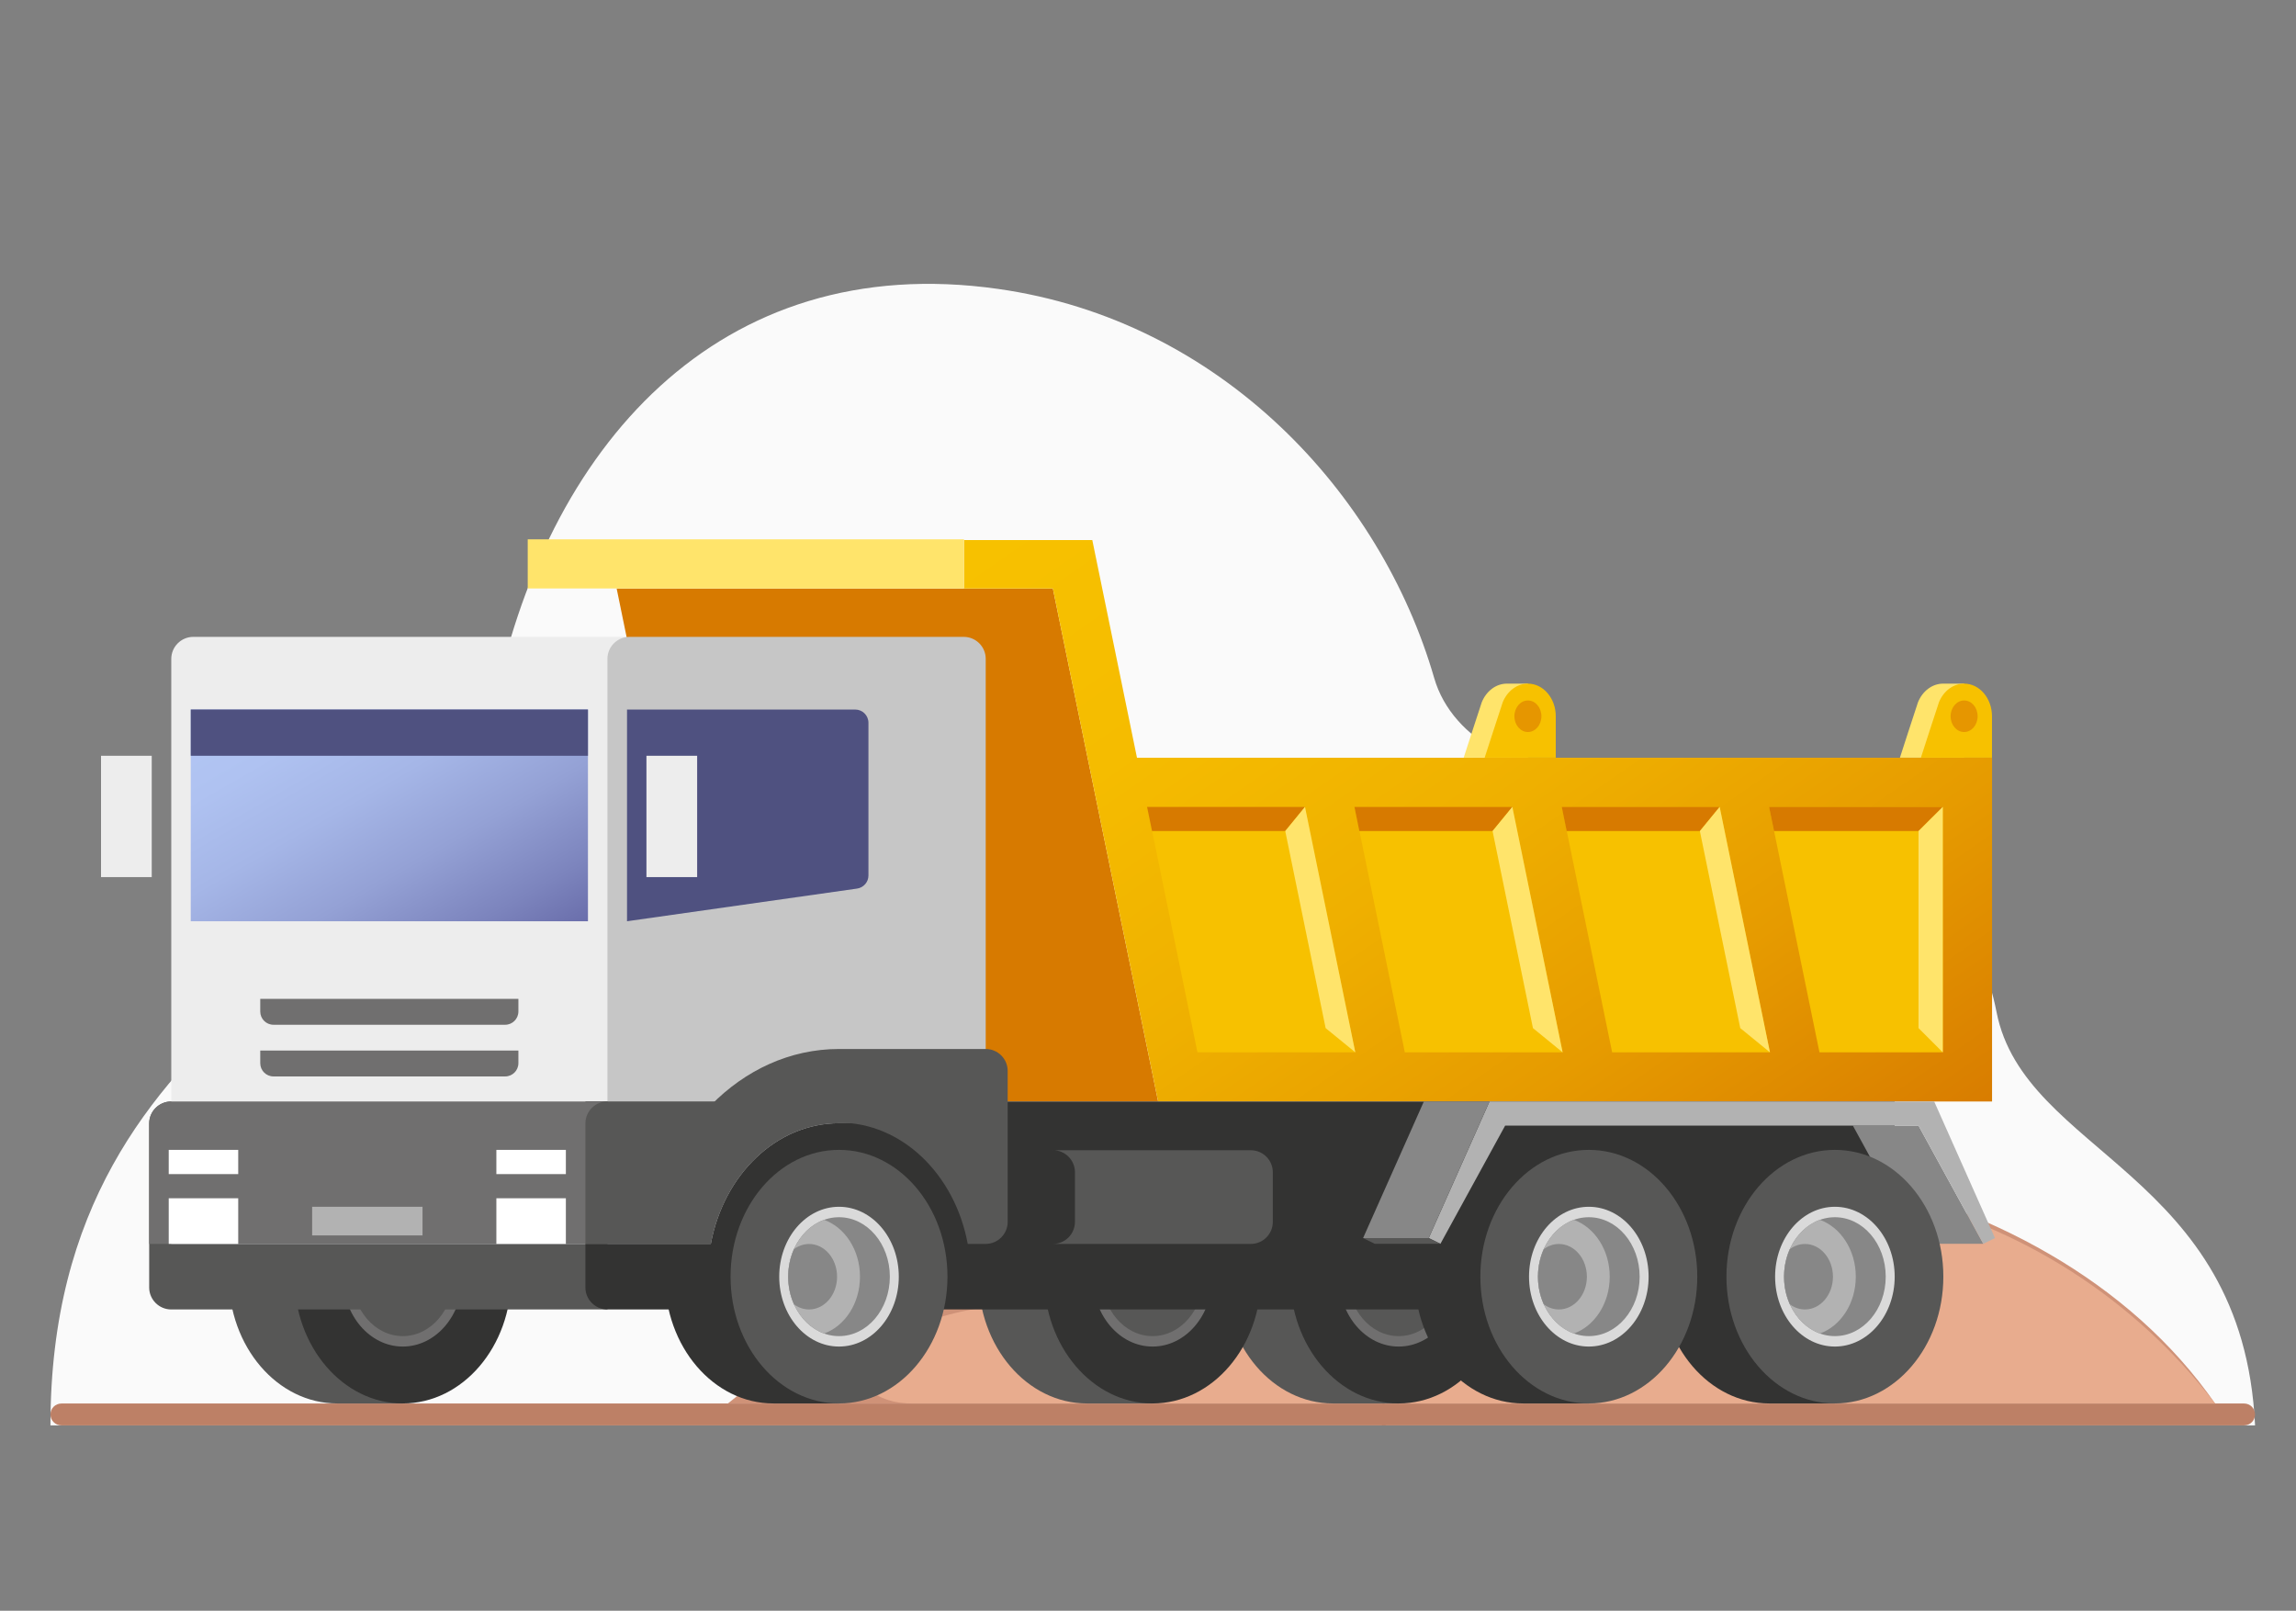 <svg width="201" height="141" viewBox="0 0 201 141" fill="none" xmlns="http://www.w3.org/2000/svg">
<rect x="0" y="0" width="201" height="141" fill="#808080" stroke="none"/>
<g clip-path="url(#clip0_14_629)">
<path d="M197.416 124.774C196.376 102.576 177.224 101.042 174.784 88.589C172.164 75.228 158.302 64.428 140.736 67.201C140.687 67.207 140.632 67.218 140.583 67.229C133.791 68.338 127.146 64.858 125.555 59.355C120.876 43.171 106.883 28.053 87.378 25.291C62.916 21.821 47.664 39.158 43.143 62.242C38.928 83.766 4.416 86.735 4.416 124.774H120.958C120.991 123.713 121.04 122.647 121.11 121.582C121.203 122.653 121.274 123.719 121.301 124.774H197.411H197.416Z" fill="#FAFAFA"/>
<path d="M196.457 122.859H5.375C4.845 122.859 4.416 123.288 4.416 123.816C4.416 124.345 4.845 124.773 5.375 124.773H196.457C196.987 124.773 197.416 124.345 197.416 123.816C197.416 123.288 196.987 122.859 196.457 122.859Z" fill="#BD8066"/>
<path d="M121.459 106.725C143.655 96.126 179.016 101.385 193.914 122.854H63.722C71.287 116.66 82.84 112.358 94.301 113.582C105.184 114.74 103.163 115.458 121.459 106.725Z" fill="#CF9278"/>
<path d="M125.56 109.134C154.238 96.996 179.861 104.593 193.919 122.854H79.801C75.906 122.854 73.374 119.863 77.148 117.59C81.909 114.729 87.606 113.566 95.706 114.436C108.958 115.861 108.218 116.464 125.555 109.128L125.56 109.134Z" fill="#E8AC8E"/>
<path d="M171.946 59.843H170.111C169.141 59.843 168.302 60.507 167.91 61.464C167.85 61.616 166.325 66.326 166.325 66.326H171.946V59.843Z" fill="#FFE46B"/>
<path d="M171.946 59.843C170.977 59.843 170.138 60.507 169.746 61.464C169.686 61.616 168.161 66.326 168.161 66.326H174.386V62.699C174.386 61.121 173.292 59.843 171.946 59.843Z" fill="#F7C100"/>
<path d="M171.946 64.08C172.599 64.08 173.128 63.461 173.128 62.699C173.128 61.936 172.599 61.317 171.946 61.317C171.293 61.317 170.764 61.936 170.764 62.699C170.764 63.461 171.293 64.08 171.946 64.08Z" fill="#E69600"/>
<path d="M133.758 59.843H131.922C130.953 59.843 130.114 60.507 129.722 61.464C129.662 61.616 128.137 66.326 128.137 66.326H133.758V59.843Z" fill="#FFE46B"/>
<path d="M133.758 59.843C132.788 59.843 131.95 60.507 131.557 61.464C131.498 61.616 129.972 66.326 129.972 66.326H136.198V62.699C136.198 61.121 135.103 59.843 133.758 59.843Z" fill="#F7C100"/>
<path d="M134.94 62.699C134.94 63.46 134.412 64.08 133.758 64.08C133.104 64.08 132.576 63.46 132.576 62.699C132.576 61.937 133.104 61.317 133.758 61.317C134.412 61.317 134.94 61.937 134.94 62.699Z" fill="#E69600"/>
<path d="M29.521 100.656C24.275 100.656 20.027 105.626 20.027 111.755C20.027 117.883 24.275 122.854 29.521 122.854H35.267V100.65H29.521V100.656Z" fill="#575756"/>
<path d="M35.262 122.854C40.505 122.854 44.756 117.885 44.756 111.755C44.756 105.625 40.505 100.656 35.262 100.656C30.018 100.656 25.768 105.625 25.768 111.755C25.768 117.885 30.018 122.854 35.262 122.854Z" fill="#333332"/>
<path d="M35.262 117.873C38.153 117.873 40.496 115.134 40.496 111.755C40.496 108.376 38.153 105.637 35.262 105.637C32.371 105.637 30.027 108.376 30.027 111.755C30.027 115.134 32.371 117.873 35.262 117.873Z" fill="#706F6F"/>
<path d="M35.262 116.959C37.719 116.959 39.712 114.629 39.712 111.755C39.712 108.881 37.719 106.551 35.262 106.551C32.804 106.551 30.812 108.881 30.812 111.755C30.812 114.629 32.804 116.959 35.262 116.959Z" fill="#575756"/>
<path d="M53.182 114.626H14.988C13.926 114.626 13.06 113.761 13.06 112.701V98.345C13.06 97.279 13.926 96.42 14.988 96.42H53.182V114.632V114.626Z" fill="#575756"/>
<path d="M55.11 108.889H14.994L14.994 57.679C14.994 56.613 15.86 55.749 16.927 55.749L55.11 55.749L55.11 108.889Z" fill="#EDEDED"/>
<path d="M92.171 51.513H53.983L63.199 96.42H101.387L92.171 51.513Z" fill="#D77A00"/>
<path d="M99.535 66.331L95.624 47.276H84.387V51.513H92.171L101.387 96.42H105.717H174.392V66.331H99.535Z" fill="url(#paint0_linear_14_629)"/>
<path d="M84.387 47.211H46.199V51.513H84.387V47.211Z" fill="#FFE46B"/>
<path d="M118.648 92.118H104.83L100.428 70.633H114.247L118.648 92.118Z" fill="#F7C100"/>
<path d="M136.797 92.118H122.984L118.578 70.633H132.396L136.797 92.118Z" fill="#F7C100"/>
<path d="M154.947 92.118H141.133L136.727 70.633H150.545L154.947 92.118Z" fill="#F7C100"/>
<path d="M170.078 92.118H159.282L154.876 70.633H170.078V92.118Z" fill="#F7C100"/>
<path d="M114.247 70.633H100.418L100.853 72.748H112.515L114.247 70.633Z" fill="#D77A00"/>
<path d="M118.648 92.118L114.242 70.633L112.515 72.748L116.05 89.997L118.648 92.118Z" fill="#FFE46B"/>
<path d="M132.396 70.633H118.572L119.002 72.748H130.664L132.396 70.633Z" fill="#D77A00"/>
<path d="M136.797 92.118L132.396 70.633L130.664 72.748L134.199 89.997L136.797 92.118Z" fill="#FFE46B"/>
<path d="M150.545 70.633H136.721L137.152 72.748H148.813L150.545 70.633Z" fill="#D77A00"/>
<path d="M154.947 92.118L150.545 70.633L148.813 72.748L152.348 89.997L154.947 92.118Z" fill="#FFE46B"/>
<path d="M170.078 70.633H168.695H154.87L155.306 72.748H167.954L170.078 70.633Z" fill="#D77A00"/>
<path d="M170.078 70.633V92.118L167.954 89.997V72.748L170.078 70.633Z" fill="#FFE46B"/>
<path d="M51.472 62.106H16.699V80.644H51.472V62.106Z" fill="url(#paint1_linear_14_629)"/>
<path d="M51.472 62.106H16.699V66.157H51.472V62.106Z" fill="#4F5180"/>
<path d="M22.783 91.96H45.382V93.07C45.382 93.706 44.865 94.228 44.222 94.228H23.943C23.306 94.228 22.783 93.712 22.783 93.07V91.966V91.96Z" fill="#706F6F"/>
<path d="M22.783 87.436H45.382V88.545C45.382 89.182 44.865 89.704 44.222 89.704H23.943C23.3 89.704 22.783 89.187 22.783 88.545V87.442V87.436Z" fill="#706F6F"/>
<path d="M116.698 100.656C111.453 100.656 107.204 105.626 107.204 111.755C107.204 117.883 111.453 122.854 116.698 122.854H122.445V100.65H116.698V100.656Z" fill="#575756"/>
<path d="M122.445 122.854C127.688 122.854 131.939 117.885 131.939 111.755C131.939 105.625 127.688 100.656 122.445 100.656C117.201 100.656 112.951 105.625 112.951 111.755C112.951 117.885 117.201 122.854 122.445 122.854Z" fill="#333332"/>
<path d="M122.445 117.873C125.336 117.873 127.679 115.134 127.679 111.755C127.679 108.376 125.336 105.637 122.445 105.637C119.554 105.637 117.21 108.376 117.21 111.755C117.21 115.134 119.554 117.873 122.445 117.873Z" fill="#706F6F"/>
<path d="M122.445 116.959C124.903 116.959 126.895 114.629 126.895 111.755C126.895 108.881 124.903 106.551 122.445 106.551C119.987 106.551 117.995 108.881 117.995 111.755C117.995 114.629 119.987 116.959 122.445 116.959Z" fill="#575756"/>
<path d="M95.156 100.656C89.91 100.656 85.662 105.626 85.662 111.755C85.662 117.883 89.91 122.854 95.156 122.854H100.902V100.65H95.156V100.656Z" fill="#575756"/>
<path d="M100.902 122.854C106.146 122.854 110.396 117.885 110.396 111.755C110.396 105.625 106.146 100.656 100.902 100.656C95.659 100.656 91.408 105.625 91.408 111.755C91.408 117.885 95.659 122.854 100.902 122.854Z" fill="#333332"/>
<path d="M100.902 117.873C103.793 117.873 106.137 115.134 106.137 111.755C106.137 108.376 103.793 105.637 100.902 105.637C98.011 105.637 95.668 108.376 95.668 111.755C95.668 115.134 98.011 117.873 100.902 117.873Z" fill="#706F6F"/>
<path d="M100.902 116.959C103.36 116.959 105.352 114.629 105.352 111.755C105.352 108.881 103.36 106.551 100.902 106.551C98.445 106.551 96.452 108.881 96.452 111.755C96.452 114.629 98.445 116.959 100.902 116.959Z" fill="#575756"/>
<path d="M51.248 96.42H165.868V114.626H53.177C52.114 114.626 51.248 113.761 51.248 112.701V96.414V96.42Z" fill="#333332"/>
<path d="M67.709 100.656C62.464 100.656 58.215 105.626 58.215 111.755C58.215 117.883 62.464 122.854 67.709 122.854H73.456V100.65H67.709V100.656Z" fill="#333332"/>
<path d="M73.45 122.854C78.693 122.854 82.944 117.885 82.944 111.755C82.944 105.625 78.693 100.656 73.45 100.656C68.207 100.656 63.956 105.625 63.956 111.755C63.956 117.885 68.207 122.854 73.45 122.854Z" fill="#575756"/>
<path d="M73.45 117.873C76.341 117.873 78.684 115.134 78.684 111.755C78.684 108.376 76.341 105.637 73.45 105.637C70.559 105.637 68.216 108.376 68.216 111.755C68.216 115.134 70.559 117.873 73.45 117.873Z" fill="#DADADA"/>
<path d="M73.45 116.959C75.908 116.959 77.9 114.629 77.9 111.755C77.9 108.881 75.908 106.551 73.45 106.551C70.992 106.551 69 108.881 69 111.755C69 114.629 70.992 116.959 73.45 116.959Z" fill="#878787"/>
<path d="M75.286 111.755C75.286 114.093 73.967 116.078 72.143 116.731C70.323 116.073 69 114.093 69 111.755C69 109.416 70.323 107.432 72.143 106.779C73.962 107.437 75.286 109.416 75.286 111.755Z" fill="#B2B2B2"/>
<path d="M73.281 111.755C73.281 113.337 72.186 114.626 70.83 114.626C70.345 114.626 69.888 114.458 69.506 114.175C69.18 113.451 69 112.63 69 111.76C69 110.89 69.18 110.064 69.506 109.346C69.888 109.063 70.345 108.894 70.83 108.894C72.186 108.894 73.281 110.178 73.281 111.766V111.755Z" fill="#878787"/>
<path d="M92.171 100.683C93.239 100.683 94.105 101.548 94.105 102.613V106.958C94.105 108.024 93.239 108.889 92.171 108.889H109.498C110.56 108.889 111.426 108.03 111.426 106.964V102.613C111.426 101.548 110.56 100.688 109.498 100.688H92.171V100.683Z" fill="#575756"/>
<path d="M73.488 98.328H86.294V57.674C86.294 56.613 85.433 55.749 84.366 55.749H55.105C54.043 55.749 53.177 56.608 53.177 57.674V108.884H62.229C63.351 102.842 67.949 98.323 73.455 98.323C73.466 98.323 73.483 98.323 73.494 98.323L73.488 98.328Z" fill="#C6C6C6"/>
<path d="M54.887 80.644L75.03 77.784C75.602 77.702 76.026 77.213 76.026 76.642V63.27C76.026 62.628 75.509 62.111 74.866 62.111H54.892V80.649L54.887 80.644Z" fill="#4F5180"/>
<path d="M53.182 108.889H13.06V98.345C13.06 97.284 13.926 96.42 14.988 96.42H53.182V108.889Z" fill="#706F6F"/>
<path d="M49.538 104.892H43.454V108.884H49.538V104.892Z" fill="white"/>
<path d="M49.538 100.656H43.454V102.777H49.538V100.656Z" fill="white"/>
<path d="M20.855 100.656H14.771V102.777H20.855V100.656Z" fill="white"/>
<path d="M20.855 104.892H14.771V108.884H20.855V104.892Z" fill="white"/>
<path d="M36.989 105.637H27.326V108.144H36.989V105.637Z" fill="#B2B2B2"/>
<path d="M162.207 98.535H167.954L173.624 108.878H167.877L162.207 98.535Z" fill="#878787"/>
<path d="M154.887 100.656C149.641 100.656 145.393 105.626 145.393 111.755C145.393 117.883 149.641 122.854 154.887 122.854H160.633V100.65H154.887V100.656Z" fill="#333332"/>
<path d="M160.633 122.854C165.876 122.854 170.127 117.885 170.127 111.755C170.127 105.625 165.876 100.656 160.633 100.656C155.39 100.656 151.139 105.625 151.139 111.755C151.139 117.885 155.39 122.854 160.633 122.854Z" fill="#575756"/>
<path d="M160.633 117.873C163.524 117.873 165.868 115.134 165.868 111.755C165.868 108.376 163.524 105.637 160.633 105.637C157.742 105.637 155.399 108.376 155.399 111.755C155.399 115.134 157.742 117.873 160.633 117.873Z" fill="#DADADA"/>
<path d="M160.633 116.959C163.091 116.959 165.083 114.629 165.083 111.755C165.083 108.881 163.091 106.551 160.633 106.551C158.175 106.551 156.183 108.881 156.183 111.755C156.183 114.629 158.175 116.959 160.633 116.959Z" fill="#878787"/>
<path d="M162.463 111.755C162.463 114.093 161.145 116.078 159.32 116.731C157.501 116.073 156.178 114.093 156.178 111.755C156.178 109.416 157.501 107.432 159.32 106.779C161.14 107.437 162.463 109.416 162.463 111.755Z" fill="#B2B2B2"/>
<path d="M160.464 111.755C160.464 113.337 159.369 114.626 158.013 114.626C157.528 114.626 157.071 114.458 156.69 114.175C156.363 113.451 156.183 112.63 156.183 111.76C156.183 110.89 156.363 110.064 156.69 109.346C157.071 109.063 157.528 108.894 158.013 108.894C159.369 108.894 160.464 110.178 160.464 111.766V111.755Z" fill="#878787"/>
<path d="M133.344 100.656C128.099 100.656 123.85 105.626 123.85 111.755C123.85 117.883 128.099 122.854 133.344 122.854H139.091V100.65H133.344V100.656Z" fill="#333332"/>
<path d="M139.091 122.854C144.334 122.854 148.585 117.885 148.585 111.755C148.585 105.625 144.334 100.656 139.091 100.656C133.847 100.656 129.597 105.625 129.597 111.755C129.597 117.885 133.847 122.854 139.091 122.854Z" fill="#575756"/>
<path d="M139.091 117.873C141.981 117.873 144.325 115.134 144.325 111.755C144.325 108.376 141.981 105.637 139.091 105.637C136.2 105.637 133.856 108.376 133.856 111.755C133.856 115.134 136.2 117.873 139.091 117.873Z" fill="#DADADA"/>
<path d="M139.091 116.959C141.548 116.959 143.541 114.629 143.541 111.755C143.541 108.881 141.548 106.551 139.091 106.551C136.633 106.551 134.64 108.881 134.64 111.755C134.64 114.629 136.633 116.959 139.091 116.959Z" fill="#878787"/>
<path d="M140.921 111.755C140.921 114.093 139.603 116.078 137.778 116.731C135.959 116.073 134.635 114.093 134.635 111.755C134.635 109.416 135.959 107.432 137.778 106.779C139.597 107.437 140.921 109.416 140.921 111.755Z" fill="#B2B2B2"/>
<path d="M138.922 111.755C138.922 113.337 137.827 114.626 136.471 114.626C135.986 114.626 135.528 114.458 135.147 114.175C134.82 113.451 134.64 112.63 134.64 111.76C134.64 110.89 134.82 110.064 135.147 109.346C135.528 109.063 135.986 108.894 136.471 108.894C137.827 108.894 138.922 110.178 138.922 111.766V111.755Z" fill="#878787"/>
<path d="M169.326 96.42H167.295H132.429H130.397L125.076 108.378L126.1 108.878L131.765 98.535H167.954L173.624 108.878L174.648 108.378L169.326 96.42Z" fill="#B2B2B2"/>
<path d="M124.651 96.42H130.397L125.076 108.378H119.329L124.651 96.42Z" fill="#878787"/>
<path d="M120.353 108.878H126.1L125.076 108.378H119.329L120.353 108.878Z" fill="#575756"/>
<path d="M86.294 98.323V96.414H53.182C52.114 96.414 51.248 97.279 51.248 98.345V108.884H62.229C63.357 102.842 67.954 98.323 73.455 98.323H86.299H86.294Z" fill="#575756"/>
<path d="M73.45 91.825C64.866 91.825 57.768 99.242 56.575 108.889H62.169C63.297 102.815 67.916 98.269 73.445 98.269C78.973 98.269 83.598 102.82 84.72 108.889H86.283C87.35 108.889 88.216 108.024 88.216 106.958V93.749C88.216 92.684 87.35 91.825 86.288 91.825H73.445H73.45Z" fill="#575756"/>
<path d="M13.284 66.157H8.844V76.778H13.284V66.157Z" fill="#EDEDED"/>
<path d="M61.031 66.157H56.592V76.778H61.031V66.157Z" fill="#EDEDED"/>
</g>
<defs>
<linearGradient id="paint0_linear_14_629" x1="158.16" y1="110.656" x2="105.317" y2="34.079" gradientUnits="userSpaceOnUse">
<stop stop-color="#D77A00"/>
<stop offset="0.04" stop-color="#D97E00"/>
<stop offset="0.28" stop-color="#E69B00"/>
<stop offset="0.52" stop-color="#EFB000"/>
<stop offset="0.76" stop-color="#F5BC00"/>
<stop offset="1" stop-color="#F7C100"/>
</linearGradient>
<linearGradient id="paint1_linear_14_629" x1="25.719" y1="56.907" x2="42.411" y2="85.866" gradientUnits="userSpaceOnUse">
<stop stop-color="#B3C7F5"/>
<stop offset="0.21" stop-color="#AFC2F1"/>
<stop offset="0.42" stop-color="#A5B6E7"/>
<stop offset="0.64" stop-color="#94A1D5"/>
<stop offset="0.86" stop-color="#7C84BD"/>
<stop offset="1" stop-color="#6A6EAB"/>
</linearGradient>
<clipPath id="clip0_14_629">
<rect width="193" height="99.929" fill="white" transform="translate(4.416 24.845)"/>
</clipPath>
</defs>
</svg>
